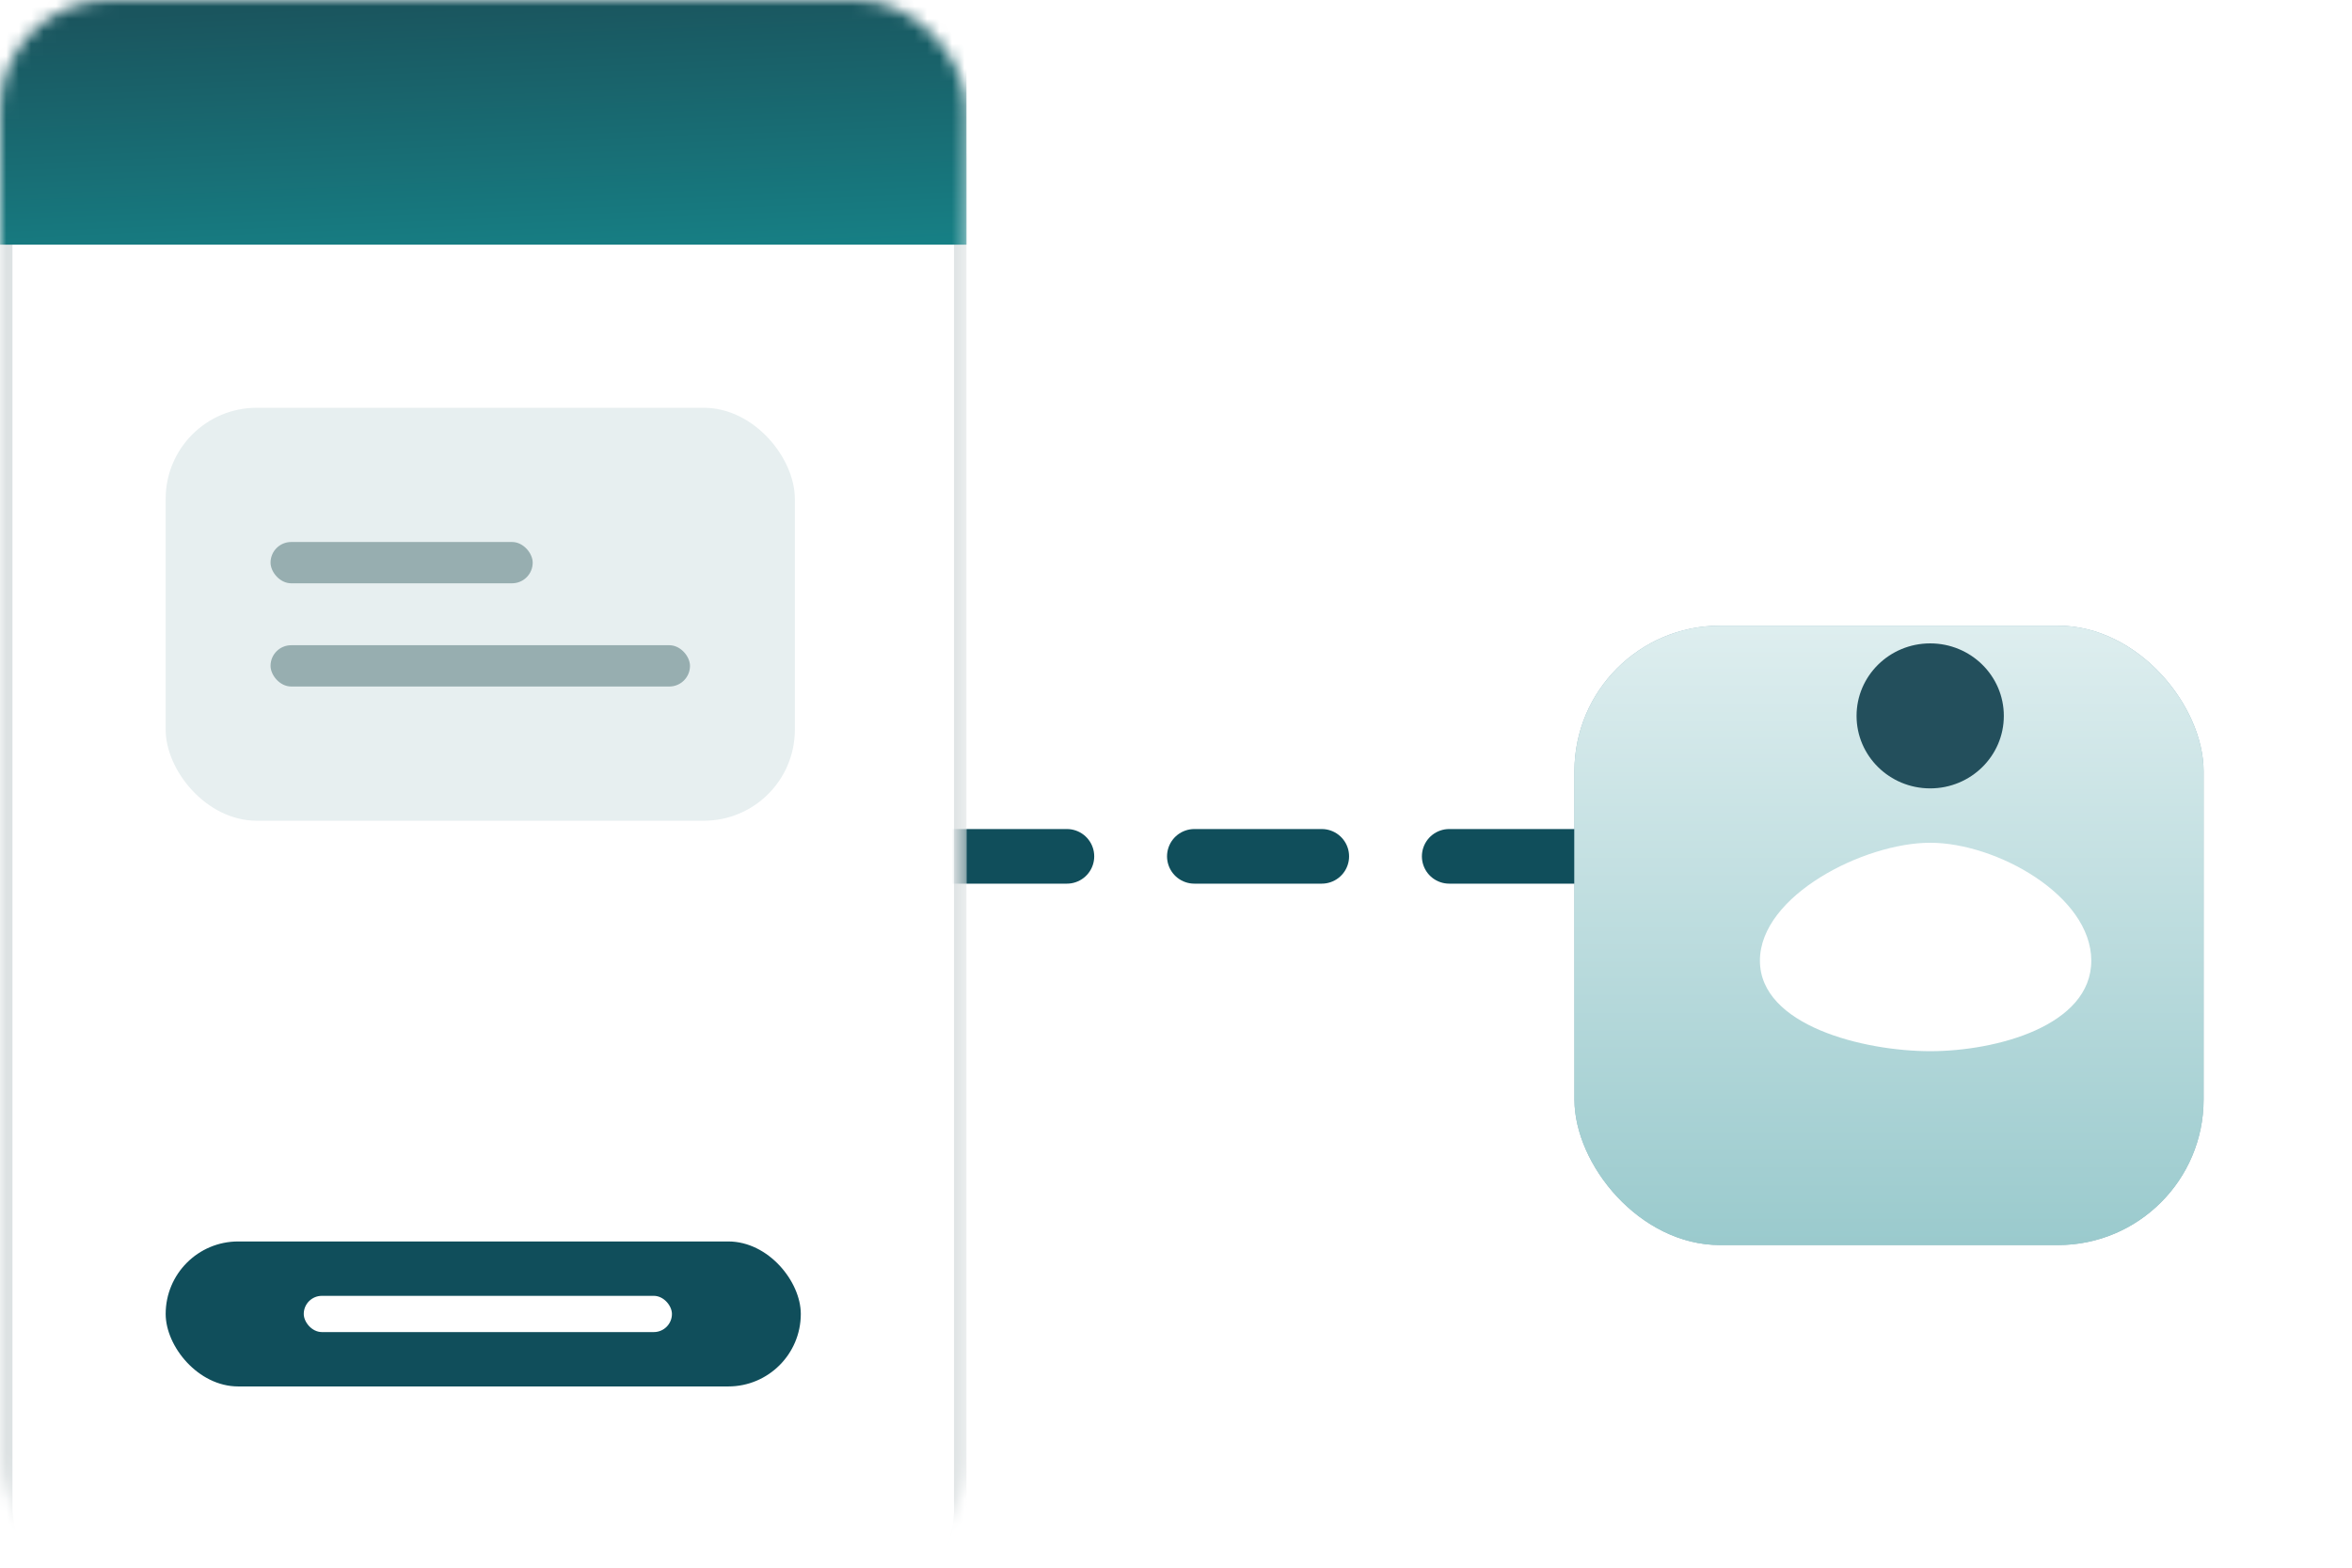 <svg width="189" height="126" viewBox="0 0 189 126" fill="none" xmlns="http://www.w3.org/2000/svg">
<path d="M14.054 68.827H133.879" stroke="#104E5B" stroke-width="4.389" stroke-linecap="round" stroke-linejoin="round" stroke-dasharray="10.24 10.24"/>
<mask id="mask0_1_636" style="mask-type:alpha" maskUnits="userSpaceOnUse" x="0" y="0" width="78" height="126">
<rect width="77.664" height="126" rx="8.777" fill="#F8FBFB"/>
</mask>
<g mask="url(#mask0_1_636)">
<g filter="url(#filter0_d_1_636)">
<rect width="77.664" height="126" rx="8.777" fill="white"/>
<rect x="0.5" y="0.5" width="76.664" height="125" rx="8.277" stroke="#DDE2E3"/>
</g>
<rect x="13.313" y="32.775" width="50.559" height="33.189" rx="7.314" fill="#E7EFF0"/>
<rect x="13.313" y="99.78" width="51.037" height="11.653" rx="5.827" fill="#104E5B"/>
<rect x="24.409" y="104.151" width="29.586" height="2.912" rx="1.456" fill="white"/>
<rect x="21.74" y="51.858" width="33.706" height="3.319" rx="1.659" fill="#97AEB0"/>
<rect x="21.74" y="43.562" width="21.066" height="3.319" rx="1.659" fill="#97AEB0"/>
<rect width="77.664" height="19.665" fill="url(#paint0_linear_1_636)"/>
</g>
<g filter="url(#filter1_d_1_636)">
<rect x="129.442" y="42.972" width="50.559" height="49.784" rx="11.703" fill="#8FB5BF"/>
</g>
<g filter="url(#filter2_d_1_636)">
<rect x="129.442" y="42.972" width="50.559" height="49.784" rx="11.703" fill="url(#paint1_linear_1_636)"/>
</g>
<path d="M168.05 77.211C168.05 82.444 160.416 84.487 155.106 84.487C149.795 84.487 141.422 82.444 141.422 77.211C141.422 71.978 149.795 67.735 155.106 67.735C160.416 67.735 168.05 71.978 168.05 77.211Z" fill="white"/>
<ellipse cx="155.105" cy="57.538" rx="5.917" ry="5.827" fill="#234F5C"/>
<defs>
<filter id="filter0_d_1_636" x="-4" y="0" width="85.664" height="134" filterUnits="userSpaceOnUse" color-interpolation-filters="sRGB">
<feFlood flood-opacity="0" result="BackgroundImageFix"/>
<feColorMatrix in="SourceAlpha" type="matrix" values="0 0 0 0 0 0 0 0 0 0 0 0 0 0 0 0 0 0 127 0" result="hardAlpha"/>
<feOffset dy="4"/>
<feGaussianBlur stdDeviation="2"/>
<feComposite in2="hardAlpha" operator="out"/>
<feColorMatrix type="matrix" values="0 0 0 0 0 0 0 0 0 0 0 0 0 0 0 0 0 0 0.25 0"/>
<feBlend mode="normal" in2="BackgroundImageFix" result="effect1_dropShadow_1_636"/>
<feBlend mode="normal" in="SourceGraphic" in2="effect1_dropShadow_1_636" result="shape"/>
</filter>
<filter id="filter1_d_1_636" x="115.545" y="39.315" width="72.502" height="71.728" filterUnits="userSpaceOnUse" color-interpolation-filters="sRGB">
<feFlood flood-opacity="0" result="BackgroundImageFix"/>
<feColorMatrix in="SourceAlpha" type="matrix" values="0 0 0 0 0 0 0 0 0 0 0 0 0 0 0 0 0 0 127 0" result="hardAlpha"/>
<feOffset dx="-2.926" dy="7.314"/>
<feGaussianBlur stdDeviation="5.486"/>
<feColorMatrix type="matrix" values="0 0 0 0 0.561 0 0 0 0 0.71 0 0 0 0 0.749 0 0 0 0.21 0"/>
<feBlend mode="normal" in2="BackgroundImageFix" result="effect1_dropShadow_1_636"/>
<feBlend mode="normal" in="SourceGraphic" in2="effect1_dropShadow_1_636" result="shape"/>
</filter>
<filter id="filter2_d_1_636" x="115.545" y="39.315" width="72.502" height="71.728" filterUnits="userSpaceOnUse" color-interpolation-filters="sRGB">
<feFlood flood-opacity="0" result="BackgroundImageFix"/>
<feColorMatrix in="SourceAlpha" type="matrix" values="0 0 0 0 0 0 0 0 0 0 0 0 0 0 0 0 0 0 127 0" result="hardAlpha"/>
<feOffset dx="-2.926" dy="7.314"/>
<feGaussianBlur stdDeviation="5.486"/>
<feColorMatrix type="matrix" values="0 0 0 0 0.561 0 0 0 0 0.71 0 0 0 0 0.749 0 0 0 0.21 0"/>
<feBlend mode="normal" in2="BackgroundImageFix" result="effect1_dropShadow_1_636"/>
<feBlend mode="normal" in="SourceGraphic" in2="effect1_dropShadow_1_636" result="shape"/>
</filter>
<linearGradient id="paint0_linear_1_636" x1="38.832" y1="1.12853e-07" x2="39.816" y2="23.198" gradientUnits="userSpaceOnUse">
<stop stop-color="#1A555E"/>
<stop offset="1" stop-color="#168489"/>
</linearGradient>
<linearGradient id="paint1_linear_1_636" x1="154.722" y1="42.972" x2="154.722" y2="92.756" gradientUnits="userSpaceOnUse">
<stop stop-color="#DEEEEF"/>
<stop offset="1" stop-color="#9ACACD"/>
</linearGradient>
</defs>
</svg>
